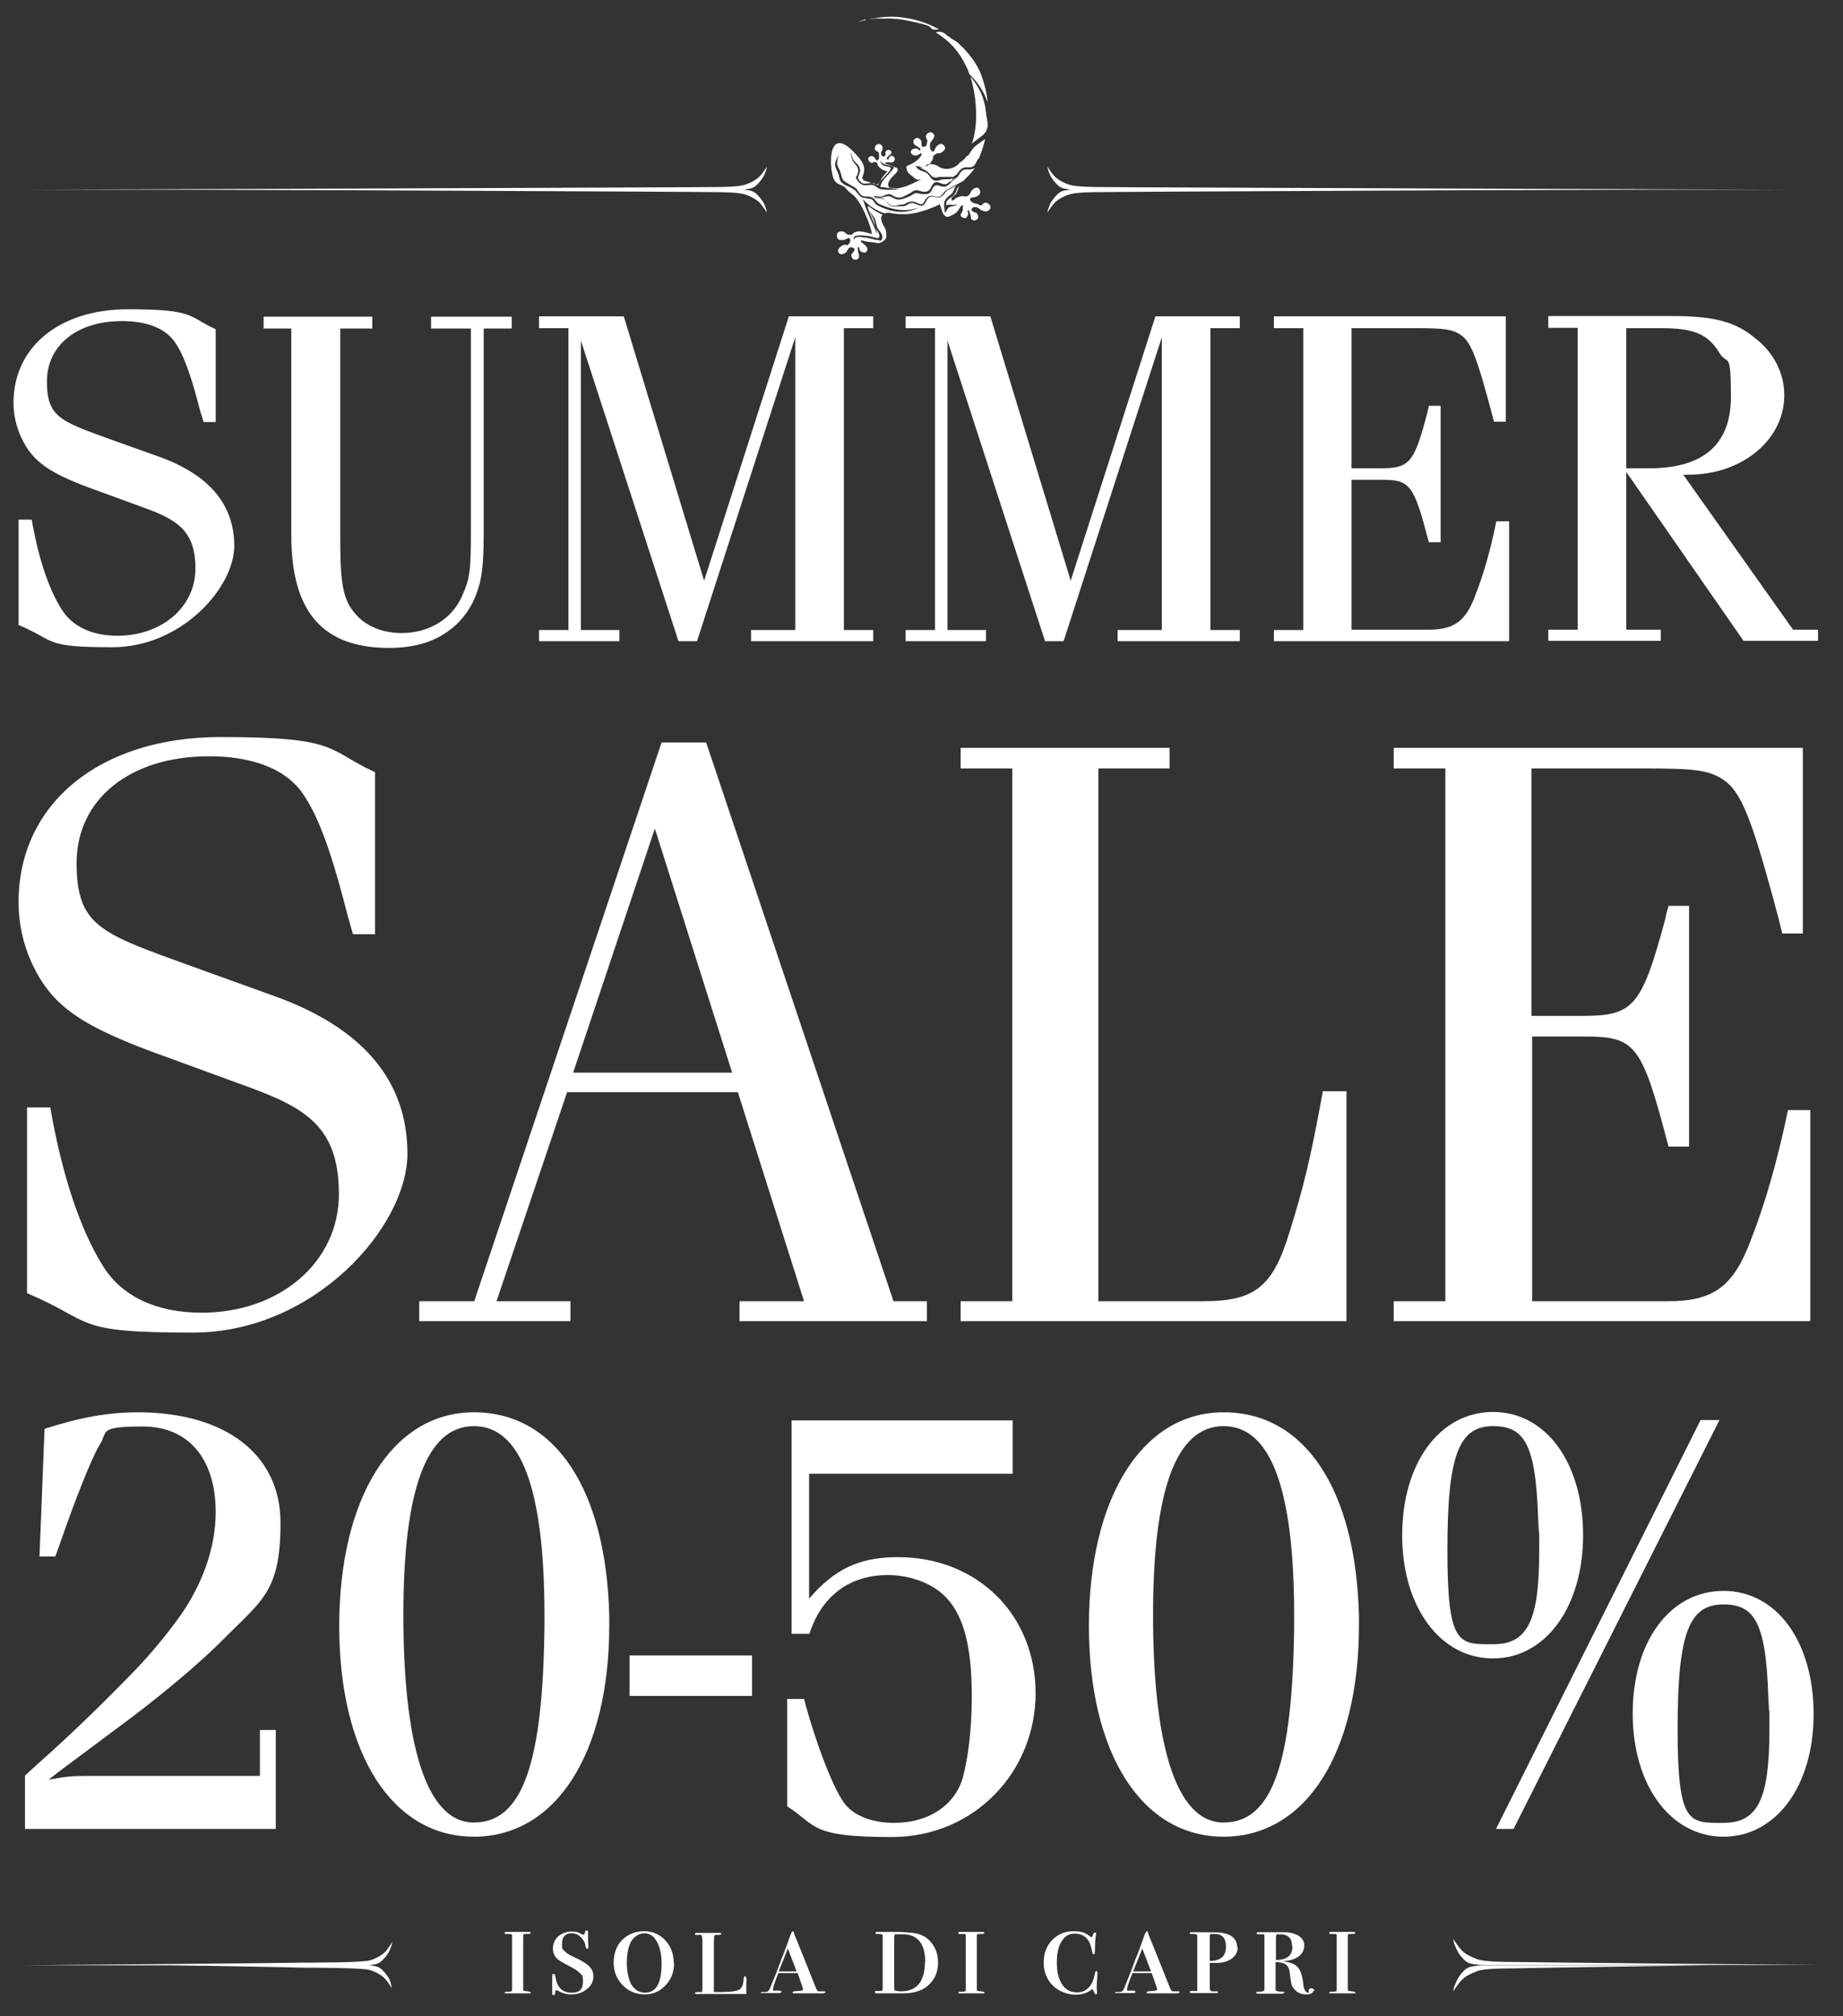 <?xml version="1.0" encoding="UTF-8"?>
<svg id="Livello_1" xmlns="http://www.w3.org/2000/svg" version="1.1" viewBox="0 0 546 597.1">
  <rect x="0" y="0" width="546" height="597.1" fill="#333333" stroke="none"/>
  <!-- Generator: Adobe Illustrator 29.5.1, SVG Export Plug-In . SVG Version: 2.1.0 Build 141)  -->
  <defs>
    <style>
      .st0 {
        fill-rule: evenodd;
      }

      .st0, .st1 {
        fill: #fff;
      }
    </style>
  </defs>
  <g>
    <path class="st1" d="M63.9,125h-3.6c-.4-1.3-.6-2.2-.9-2.9-3-11.8-5.2-17.5-7.9-21.2-2.9-3.8-8.2-5.8-15.4-5.8-13.3,0-22.2,7.2-22.2,17.9s4.2,11.8,19.3,17.3l14,5c14.7,5.3,22.2,14.1,22.2,26.4s-15.6,30-36.1,30-16.3-1.7-27.8-6.6v-31.2h3.9c1.9,11,4.9,20.3,8.8,26.5,3.2,5.2,9.1,7.9,16.6,7.9,13.1,0,23.1-8.5,23.1-19.9s-5.6-14.6-16-18.3l-12.3-4.5c-15-5.3-19.9-8.7-23.4-16.2-1.4-3.2-2.2-6.5-2.2-10.1,0-16.6,13.7-27.7,33.9-27.7s17.7,2.2,26,5.9v27.5h0Z"/>
    <path class="st1" d="M143.3,97.2v60.2c0,11.5-.7,15.7-3.3,21.1-1.7,3.3-4,6.1-6.9,8.2-4.6,3.5-10.5,5.2-17.9,5.2-19.6,0-28.9-10.7-28.9-33.3v-61.3h-8.2v-3.5h32.2v3.5h-9.5v62.5c0,14.4,1,18.6,5.5,23.1,3,2.9,7.6,4.6,12.7,4.6,8.1,0,15-4.2,17.9-11,2.3-5.2,2.6-7.2,2.6-19v-60.2h-11.8v-3.5h23.9v3.5h-8.3,0Z"/>
    <path class="st1" d="M206.5,189.9h-5.5l-28.9-89v85.7h11.4v3.3h-23.8v-3.3h8.7v-89.4h-8.7v-3.5h25.1l23.8,78.3,25.1-78.3h25v3.5h-8.7v89.4h8.7v3.3h-36.2v-3.3h13.1v-86.7l-29.1,90h0Z"/>
    <path class="st1" d="M315.1,189.9h-5.5l-28.9-89v85.7h11.4v3.3h-23.8v-3.3h8.7v-89.4h-8.7v-3.5h25.1l23.8,78.3,25.1-78.3h25v3.5h-8.7v89.4h8.7v3.3h-36.2v-3.3h13.1v-86.7l-29.1,90h0Z"/>
    <path class="st1" d="M447.2,189.9h-69.8v-3.3h8.7v-89.4h-8.7v-3.5h68.7v31.2h-3.5l-.6-2.3c-4.6-17.3-6.3-21.5-9.4-23.5-2.5-1.6-4.8-1.9-13.3-1.9h-18.9v41.5h8.4c8.8,0,10.1-1.4,14.1-16.6,0-.4.3-1,.4-1.9h3.5v40.4h-3.5c-4.5-17.2-5.5-18.5-14.1-18.5h-8.8v44.4h22.8c7.6,0,11-2.5,13.8-10,2.6-6.6,4.6-13.7,6.3-22.1h3.8v35.5h.1Z"/>
    <path class="st1" d="M516.6,189.9l-34.8-50.1v46.7h10.2v3.3h-33.3v-3.3h8.7v-89.4h-8.7v-3.5h36.4c12.5,0,18.9,1.6,24.8,6.5,5.6,4.3,8.7,10.4,8.7,17,0,13.1-12.4,23.5-28.4,23.5s-.9,0-1.6-.1l32.6,46h7.4v3.3h-22ZM481.8,138.7h6.8c16.2,0,24.2-7.2,24.2-21.2s-1-9.2-3.3-12.8c-3.5-5.8-7.6-7.5-17.5-7.5h-10.2v41.5Z"/>
  </g>
  <g>
    <path class="st1" d="M111,276.7h-6.4c-.8-2.3-1-3.8-1.5-5.1-5.3-20.9-9.2-30.8-14-37.4-5.1-6.6-14.5-10.2-27.2-10.2-23.4,0-39.2,12.7-39.2,31.6s7.4,20.9,34.1,30.6l24.7,8.9c26,9.4,39.2,25,39.2,46.6s-27.5,53-63.6,53-28.8-3.1-49.1-11.7v-55h6.9c3.3,19.3,8.7,35.9,15.5,46.8,5.6,9.2,16,14,29.3,14,23.2,0,40.7-15,40.7-35.1s-9.9-25.7-28.3-32.3l-21.6-7.9c-26.5-9.4-35.1-15.3-41.2-28.5-2.5-5.6-3.8-11.5-3.8-17.8,0-29.3,24.2-48.9,59.8-48.9s31.3,3.8,45.8,10.4v48.1h0Z"/>
    <path class="st1" d="M168,323.5l-20.9,61.9h21.9v5.9h-44.8v-5.9h16.3l55.5-165.5h13.2l55.5,165.5h9.9v5.9h-55.5v-5.9h19.1l-19.6-61.9h-50.7,0ZM169.8,317.7h47.1l-22.9-72.3-24.2,72.3Z"/>
    <path class="st1" d="M398.9,323.3v68h-114.3v-5.9h15.3v-157.8h-15.3v-6.1h61.9v6.1h-21.1v157.8h31.1c15.3,0,20.6-4.3,25.5-20.4,4.1-13,6.4-22.4,9.9-41.8h7.1,0Z"/>
    <path class="st1" d="M536.1,391.3h-123.2v-5.9h15.3v-157.8h-15.3v-6.1h121.2v55h-6.1l-1-4.1c-8.1-30.6-11.2-37.9-16.5-41.5-4.3-2.8-8.4-3.3-23.4-3.3h-33.4v73.3h14.8c15.5,0,17.8-2.5,25-29.3,0-.8.5-1.8.8-3.3h6.1v71.3h-6.1c-7.9-30.3-9.7-32.6-24.9-32.6h-15.5v78.4h40.2c13.5,0,19.3-4.3,24.4-17.6,4.6-11.7,8.1-24.2,11.2-39h6.6v62.4h-.2Z"/>
  </g>
  <g>
    <path class="st1" d="M81.8,541.7H7.4v-15.8l3.6-3.3c10.3-9.1,20.5-19.1,29-27.9,4.7-4.9,8.9-10,12.5-14.9,7.4-10,11.4-21.4,11.4-31.9,0-16-8.2-25.4-21.6-25.4s-10.3,1.6-12.7,5.3c-2.4,3.8-7.6,17.1-11.6,28.7l-1.6,4.5h-4.7l1.5-37.8c10.5-3.4,18.9-4.9,27.6-4.9,26,0,42.3,12.5,42.3,32.7s-5.4,22.9-16,33.6c-8,8.2-20.9,18.9-33.8,28.3l-15.8,11.8-3.1,2.4c5.1-.9,6.9-1.1,10.9-1.1h51.7v-13.6h4.7v29.4h0Z"/>
    <path class="st1" d="M180.5,478.5v2.9c0,37.9-15.8,62.6-40.1,62.6s-39.9-24.7-39.9-62.4,15.6-63.3,39.9-63.3,39.2,23.2,40.1,60.3h0ZM161.3,481.2v-2.7c0-37.4-6.9-56.1-20.9-56.1s-20.9,18.7-20.9,55.9,6.4,61.5,20.9,61.5,20.5-17.8,20.9-58.6h0Z"/>
    <path class="st1" d="M222.8,502.3h-36.3v-12h36.3v12Z"/>
    <path class="st1" d="M233.3,503.2h4.9c3.4,12.9,8.5,26.1,11.8,30.7,2.7,3.8,8.2,6,14.9,6,10.2,0,17.8-5.1,20.3-13.2,1.6-6,2.7-14.3,2.7-24.3,0-15.6-2.7-25-8.7-30.3-3.8-3.4-10-5.6-16.2-5.6-11.3,0-19.6,6.2-23.2,17.4h-5.3v-63.2h65.5v15.8h-60.3v37c7.6-8.9,15.1-12.3,26.3-12.3,23.6,0,40.8,17.1,40.8,40.3s-18.1,42.6-42.6,42.6-22.1-3.4-31-9.1v-31.8h.1Z"/>
    <path class="st1" d="M402.6,478.5v2.9c0,37.9-15.8,62.6-40.1,62.6s-39.9-24.7-39.9-62.4,15.6-63.3,39.9-63.3,39.2,23.2,40.1,60.3h0ZM383.4,481.2v-2.7c0-37.4-6.9-56.1-20.9-56.1s-20.9,18.7-20.9,55.9,6.4,61.5,20.9,61.5,20.5-17.8,20.9-58.6h0Z"/>
    <path class="st1" d="M469,454.7c0,21.2-11.1,36.5-26.7,36.5s-26.9-15.2-26.9-36.5,11.1-36.5,26.9-36.5,26.7,15.2,26.7,36.5ZM455.8,453.8c-.5-24.7-3.3-31.4-13.4-31.4s-13.6,8.2-13.6,36.7,3.4,27.9,13.6,27.9,13.6-7.1,13.6-27.4,0-3.8-.2-5.8h0ZM448.5,541.7h-5.3l60.6-121.1h5.6l-61,121.1h0ZM537.3,507.7c0,21.2-11.1,36.3-26.7,36.3s-26.9-15.1-26.9-36.5,11.1-36.3,26.9-36.3,26.7,15.1,26.7,36.5ZM524,506.8c-.5-24.9-3.3-31.6-13.4-31.6s-13.6,8.2-13.6,36.8,3.4,27.9,13.6,27.9,13.6-7.1,13.6-27.6,0-3.8-.2-5.6h0Z"/>
  </g>
  <g>
    <path class="st1" d="M226.8,50.8c-.2.6-.5,1.5-1.3,2.5s-1.5,1.9-2.7,2.4c0,0-1.5.5-3.8.5H7.3s202.3-.7,204-.8c1.7,0,7.5,0,9.4-.7,1.9-.6,3-1.3,4-2.1,1.3-1.2,2.5-3.3,2.5-3.3,0,0-.2,1.1-.4,1.7v-.2Z"/>
    <path class="st1" d="M226.8,61.5c-.2-.6-.5-1.5-1.3-2.5s-1.5-1.9-2.7-2.4c0,0-1.5-.5-3.8-.5H48.8s160.7.7,162.5.8c1.7,0,7.5,0,9.4.7,1.9.6,3,1.3,4,2.1,1.3,1.2,2.5,3.3,2.5,3.3,0,0-.2-1.1-.4-1.6h0Z"/>
  </g>
  <g>
    <path class="st1" d="M310.7,50.8c.2.6.5,1.5,1.3,2.5s1.5,1.9,2.7,2.4c0,0,1.5.5,3.8.5h211.7s-202.3-.7-204-.8c-1.7,0-7.5,0-9.4-.7-1.9-.6-3-1.3-4-2.1-1.3-1.2-2.5-3.3-2.5-3.3,0,0,.2,1.1.4,1.7v-.2Z"/>
    <path class="st1" d="M310.7,61.5c.2-.6.5-1.5,1.3-2.5s1.5-1.9,2.7-2.4c0,0,1.5-.5,3.8-.5h170.2s-160.7.7-162.5.8c-1.7,0-7.5,0-9.4.7-1.9.6-3,1.3-4,2.1-1.3,1.2-2.5,3.3-2.5,3.3,0,0,.2-1.1.4-1.6h0Z"/>
  </g>
  <g>
    <g>
      <path class="st1" d="M115.8,576.7c-.2.6-.5,1.5-1.3,2.5s-1.5,1.9-2.7,2.4c0,0-1.5.5-3.8.5H6.3s82.3-.7,84-.8c1.7,0,17.5,0,19.4-.7,1.9-.6,3-1.3,4-2.1,1.3-1.2,2.5-3.3,2.5-3.3,0,0-.2,1.1-.4,1.7v-.2h0Z"/>
      <path class="st1" d="M115.8,587.4c-.2-.6-.5-1.5-1.3-2.5s-1.5-1.9-2.7-2.4c0,0-1.5-.5-3.8-.5h-60.2s40.7.7,42.4.8c1.7,0,17.5,0,19.4.7,1.9.6,3,1.3,4,2.1,1.3,1.2,2.5,3.3,2.5,3.3,0,0-.2-1.1-.4-1.6h.1Z"/>
    </g>
    <g>
      <path class="st1" d="M431,588c.3-.7.6-1.6,1.4-2.8.9-1.1,1.6-2.1,3-2.6,0,0,1.7-.5,4.2-.5h66.3s-55.8.8-57.7.9c-1.9,0-8.4,0-10.5.8s-3.3,1.4-4.4,2.4c-1.4,1.3-2.8,3.7-2.8,3.7,0,0,.2-1.2.4-1.8h0Z"/>
      <path class="st1" d="M431,576.1c.3.7.6,1.6,1.4,2.8.9,1.1,1.6,2.1,3,2.6,0,0,1.7.5,4.2.5h98.2s-87.7-.8-89.6-.9c-1.9,0-8.4,0-10.5-.8s-3.3-1.4-4.4-2.4c-1.4-1.3-2.8-3.7-2.8-3.7,0,0,.2,1.2.4,1.8h.1Z"/>
    </g>
  </g>
  <g>
    <path class="st1" d="M157.3,590.2c0,.2-.1.2-.4.2h-6.7c-.5,0-.7,0-.7-.2s.3-.3.9-.3,1.2,0,1.3-.3v-16.5s-.3-.3-.6-.3h-1.2c-.2,0-.4,0-.4-.3s.2-.3.5-.3h6.6c.4,0,.6,0,.6.3s-.5.3-1.4.3-.6,0-.7.2-.1.5-.1,1.1v15.1c0,.3,0,.4.3.5.2,0,.7,0,1.4.2.3,0,.5,0,.5.3h0Z"/>
    <path class="st1" d="M175.8,585.3c0,1.5-.6,2.8-1.9,3.8-1.3,1.1-2.8,1.6-4.6,1.6s-2.8-.4-4.2-1.2h-.3c-.2,0-.3,0-.3.4s0,.5-.1.7c0,.2-.2.3-.4.3s-.4,0-.4-.4v-5.1c0-.5.1-.8.4-.8s.5.4.6,1.2c.5,2.9,2.1,4.4,4.7,4.4s3.4-1.1,3.4-3.3-.3-1.8-.8-2.4c-.5-.6-1.6-1.3-3.1-2.1-2-1-3.3-1.8-3.9-2.4-.7-.8-1.1-1.7-1.1-2.9s.5-2.7,1.6-3.6c1.1-.9,2.4-1.4,4-1.4s2.1.3,3.2.9h.3c.2,0,.3-.2.4-.6,0-.4.2-.6.5-.6s.4,0,.4.4,0,.2,0,.3v1.6c0,.6,0,1.1.1,2.2v.4c0,.3-.1.5-.3.5s-.4-.2-.5-.7c-.2-1.2-.7-2.1-1.5-2.8-.7-.7-1.6-1.1-2.6-1.1-1.9,0-2.9,1-2.9,3.1s.3,1.6.8,2.2c.3.3.6.6.9.8.3.2,1.3.7,2.8,1.4,1.7.8,3,1.7,3.7,2.4.7.8,1.1,1.7,1.1,2.8h0Z"/>
    <path class="st1" d="M199.7,581.4c0,2.6-.8,4.8-2.5,6.6s-3.7,2.7-6.2,2.7-4.8-.9-6.5-2.7c-1.8-1.8-2.7-4.1-2.7-6.7s.8-5,2.5-6.7,3.9-2.6,6.5-2.6,4.6.9,6.3,2.7,2.5,4.1,2.5,6.8h0ZM196,581.6c0-3.1-.6-5.5-1.9-7.3-.8-1.1-1.9-1.7-3.3-1.7s-3.4,1.1-4.2,3.2c-.6,1.5-.9,3.4-.9,5.7s.5,4.9,1.4,6.4c1,1.5,2.3,2.3,4,2.3,3.3,0,4.9-2.9,4.9-8.6h0Z"/>
    <path class="st1" d="M221.1,586.8v3.8h-14.7c-.3,0-.5,0-.5-.3s.5-.3,1.6-.3.5,0,.5-.2.1-.4.1-.9v-13.4c0-1.5-.1-2.3-.4-2.4h-1.4c-.3,0-.4,0-.4-.3s.2-.3.5-.3h6.5c.5,0,.8,0,.8.3s-.4.2-1.3.3c-.4,0-.7,0-.8.3,0,.2-.1.7-.1,1.7v14.9h2.3c2.9,0,4.7-.3,5.4-.8.6-.5,1-1.4,1.1-2.9,0-.6.2-1,.4-1,.3,0,.5.6.5,1.8v-.3h-.1Z"/>
    <path class="st1" d="M244.2,590.2c0,.2-.3.2-.8.2h-7.9c-.5,0-.7,0-.7-.3s.5-.3,1.4-.4c1.1,0,1.7-.2,1.7-.4s0-.3-.2-.8c0-.2-.4-1.1-.9-2.7l-.5-1.4h-5.7c-1.1,2.7-1.6,4.3-1.6,4.8s.2.4.5.4h1.5c.3,0,.5.2.5.4s-.3.3-.8.3h-5.4s.2-.3.5-.3h1c.5,0,.7-.2.9-.4.2,0,.8-1.6,2-4.6.5-1.2.9-2.3,1.3-3.4.2-.4.3-.7.3-.8s.2-.5.3-.8c.5-1.1,1.1-2.8,1.9-5l.6-1.7.3-.7c.2-.4.3-.6.5-.6s.3.4.5,1.1c.8,1.9,2.9,7.1,6.2,15.4.3.8.6,1.3.9,1.3h1.3c.5,0,.8,0,.8.4h-.4ZM236,583.9l-2.6-6.8c-.6,1.6-1.5,3.9-2.7,6.8h5.3Z"/>
    <path class="st1" d="M277.9,581.3c0,3.1-1.2,5.5-3.6,7.3-1.7,1.2-4,1.8-6.7,1.8h-7.7c-.5,0-.7,0-.7-.4s.2-.3.5-.3h.9c.5,0,.8,0,.9-.4v-16.2c-.1-.2-.6-.3-1.4-.3s-.7,0-.7-.3.2-.3.7-.3h4.5c3.5,0,6,.2,7.4.6,1.8.5,3.2,1.5,4.3,3.1,1.1,1.6,1.6,3.3,1.6,5.4h0ZM274.1,581.2c0-5.5-2.2-8.3-6.7-8.3s-2.1,0-2.3.2c-.1,0-.2.6-.2,1.5v14.1c0,.5.1.8.3.9.2,0,.8.2,1.7.2,4.7,0,7.1-2.9,7.1-8.6h.1Z"/>
    <path class="st1" d="M291.7,590.2c0,.2-.1.2-.4.2h-6.7c-.5,0-.7,0-.7-.2s.3-.3.9-.3,1.2,0,1.3-.3v-16.5c0-.2-.3-.3-.6-.3h-1.2c-.2,0-.4,0-.4-.3s.2-.3.5-.3h6.6c.4,0,.6,0,.6.3s-.5.3-1.4.3-.6,0-.7.2-.1.5-.1,1.1v15.1c0,.3,0,.4.3.5s.7,0,1.4.2c.3,0,.5,0,.5.3h.1Z"/>
    <path class="st1" d="M325.1,584.5v.7c-.1,1.4-.2,2.5-.2,3s0,1,.1,1.8v.3c0,.3-.1.4-.3.4s-.4-.2-.6-.7l-.4-.8v-.2c-1.3,1.2-3,1.8-5.1,1.8s-4.9-.9-6.7-2.7c-1.8-1.8-2.7-4.1-2.7-6.8s.8-4.9,2.5-6.7c1.7-1.7,3.8-2.6,6.3-2.6s3.7.5,5,1.6c.1,0,.2.2.3.2s.3-.2.4-.5c.2-.6.4-.9.7-.9s.3,0,.3.3v.4c-.2.9-.3,2.3-.3,4s-.2,1.7-.4,1.7-.4-.2-.4-.6c-.3-1.4-.6-2.5-1-3.2-.9-1.5-2.3-2.3-4.2-2.3s-2.9.8-3.9,2.3-1.4,3.7-1.4,6.4.5,4.8,1.6,6.4,2.5,2.3,4.3,2.3,2.5-.5,3.5-1.4c.9-.9,1.5-2.2,1.8-3.9.1-.7.3-1,.5-1s.4.3.4.8h0Z"/>
    <path class="st1" d="M349.1,590.2c0,.2-.3.2-.8.2h-7.9c-.5,0-.7,0-.7-.3s.5-.3,1.4-.4c1.1,0,1.7-.2,1.7-.4s0-.3-.2-.8c0-.2-.4-1.1-.9-2.7l-.5-1.4h-5.7c-1.1,2.7-1.6,4.3-1.6,4.8s.2.4.5.4h1.5c.3,0,.5.2.5.4s-.3.3-.8.3h-5.4s.2-.3.5-.3h1c.5,0,.7-.2.9-.4.2,0,.8-1.6,2-4.6.5-1.2.9-2.3,1.3-3.4.2-.4.3-.7.3-.8s.2-.5.3-.8c.5-1.1,1.1-2.8,1.9-5l.6-1.7.3-.7c.2-.4.3-.6.5-.6s.3.4.5,1.1c.8,1.9,2.9,7.1,6.2,15.4.3.8.6,1.3.9,1.3h1.3c.5,0,.8,0,.8.4h-.4,0ZM341,583.9l-2.6-6.8c-.6,1.6-1.5,3.9-2.7,6.8h5.3Z"/>
    <path class="st1" d="M366.7,576.6c0,1.5-.6,2.6-1.8,3.5-1.2.9-2.8,1.3-4.7,1.3s-.8,0-1.6,0h-.2v7.2c0,.7.2,1.1.5,1.2h1.5c.6,0,.4,0,.4.3s-.2.2-.5.2h-7.2c-.4,0-.6,0-.6-.3s.1-.3.3-.3h1.9v-16.5c0-.2-.5-.4-1.3-.4h-.5c-.3,0-.4,0-.4-.3s.1-.2.4-.2h3c3.4,0,5.5,0,6.3.2,2.8.5,4.3,1.9,4.3,4.2h.2ZM363.2,576.6c0-2.5-1.1-3.8-3.4-3.8s-1.1,0-1.2.2c-.2,0-.2.4-.2.9v6.9c3.2,0,4.8-1.4,4.8-4.2h0Z"/>
    <path class="st1" d="M389.1,589.4c0,.9-.7,1.3-2.2,1.3s-2.6-.5-3.5-1.6c-.4-.5-.7-1-.8-1.4-.1-.5-.3-1.6-.5-3.4-.1-1.1-.5-1.9-1.1-2.4s-1.6-.7-3.1-.8v8.2c0,.4.6.6,2,.6s.4,0,.4.3-.2.3-.6.3h-6.4c-.7,0-1.1,0-1.1-.3s.1-.3.4-.3h.6c.9,0,1.4-.2,1.4-.6v-15.8c0-.3,0-.5-.2-.6h-1.2c-.7,0-.9,0-.9-.3s.2-.3.6-.3h7.6c1.8,0,3.2.4,4.3,1.1,1.1.7,1.6,1.7,1.6,2.9s-.6,2.4-1.7,3.2-2.8,1.3-4.8,1.4c2.2.2,3.8.8,4.6,1.8.8.9,1.4,2.6,1.6,5,.2,1.6.7,2.5,1.5,2.5s.2,0,.2,0v-.3c-.2-.3-.1-.3-.1-.3,0-.5.3-.7.8-.7s.9.3.9.8h-.3v-.3h0ZM382.8,576.5c0-2.4-1.2-3.6-3.5-3.6s-1,0-1.1.2c-.1,0-.2.4-.2.9v6.5c3.3,0,4.9-1.3,4.9-4h0Z"/>
    <path class="st1" d="M401.6,590.2c0,.2-.1.2-.4.2h-6.7c-.5,0-.7,0-.7-.2s.3-.3.9-.3,1.2,0,1.3-.3v-16.5c0-.2-.3-.3-.6-.3h-1.2c-.2,0-.4,0-.4-.3s.2-.3.5-.3h6.6c.4,0,.6,0,.6.3s-.5.3-1.4.3-.6,0-.7.2-.1.5-.1,1.1v15.1c0,.3,0,.4.3.5s.7,0,1.4.2c.3,0,.5,0,.5.3h.1Z"/>
  </g>
  <path class="st0" d="M260.4,71.1c-.5,0-1,0-1.5-.2-1.1-.3-2-.5-3.1-.6-1.5-.2-2.7-.4-3.1,1.3.3-.6.1-.9.3-1.3.3-.9,3.2-.5,4-.4,1,0,1.8.5,2.8.6h.5c.4-.6.2-1.1-.1-1.6-.9-1.5-.9-1.6-1.2-3.2-.2-1-1.1-2.5-1.6-3.4.3.4.7.9,1,1.3,1,1.4.8,1.1,1.2,2.7.3,1.5.7,1.6,1.4,2.7.5.7.7,2.2-.4,2.3M263.9,49.7c.2,1.1-3.6,3.8-3.8,5.2h0c-.7-.4-1.2-.9-2.8-.6-.5,0-1.2.2-1.7,0-.5-.2-1.4-1.1-1.4-1.6s.5-1.4.6-2c.1-1.6-.9-2-1.7-3-1.2-1.4-.1-2.1-2.3-3.2,1.3.7,1.2.9,1.5,2.2.5,2.1,2.3,2.3,1.9,4.3-.3,1.7-1.2,1.1,0,2.7,1,1.2,1.8,1.3,3.2,1.1,2-.3,2.2.9,3.4,1.2,1.5.3,3.9.3,5.4,0-1.6-.2-3.2-.3-4.8-.6h-.6c.6-2.7,2-2.8,4.1-5.8-1.5-1.1-3.4-.3-4.1-2.2.2,2.4,2.3,1.5,3.1,2.3h0ZM259.7,58.3c1.1.2,1.4.3,2.5,0,2.3-.9,2.4,1.8,5.9.4.7-.3,1.4-.5,2-.9,1.5-1.1,1.7-.4,3.3-.3h1.2c.8-.2,1.1-.5,1.5-1.3,1-2.3,2-.9,3.5-.9s2.3-1.7,3.2-2.3c.7-.4.8-.4,1.3-1.2.9-1.5,1.3-1.7,3-1.6.8,0,1.3-.2,1.7-.5-.9,1.5-2.2,2.6-3.3,3.8l-.5.3c-.7.4-4.7,2.5-5,2.8-.8.7-1,1.9-2.5,1.7-1.1-.2-2-.7-3,.4-1.1,1.3-.8,2.4-2.8,1.4-1.2-.6-2-.5-3.1,0-.6.3-.8.5-1.4.5-1.1,0-1.5.4-2.4.4-2.1,0-1.6-2.1-4.6-2.3-.8,0-1,0-1.4-.3.3,0,.6,0,.9.2v-.3h0ZM281.4,53.7c-.9,1.1-1.7,1-2.9.5-2.4-1.1-2.4,1.6-3.3,2.2-1.7,1.1-2.6-.3-4.2,0-.9.3-1,.7-1.7,1-1.1.5-2.1,1.3-3.3,1.1-1.8-.2-1.8-1.7-4-.6-.9.5-1.4.3-2.4.2h-.9c-.2,0-.4-.2-.7-.4.3.2.5.3.7.4q0,0,0,0h0c.5.3.6.2,1.8.4,2.9.4,1.8,3.2,5.3,2.6h1.7c1.4,0,1.9-1.7,4-.6.8.4,1.9.8,2.5-.2.7-1.1.9-2.4,2.7-2,1.1.2,1.8.5,2.7-.5.9-.9.4-.9,1.8-1.7.8-.4,1.5-.8,2.3-1.3-.3.2-.5.5-.6.7-.6,1.2-.3,1.5-1.7,2.5-2.3,1.8-1.3,2.8-1.3,5.1.4-.5.5-.6.8-1.2.4-.8,1.4-.7,2.3-1,1.7-.6.3-.2-.6-.2s-1.5-.3-2,.2c-.5-2,1.6-2.1,2.5-3.5.7-1.2.3-1.4,1.4-2.4-.2.3-.4.7-.5,1.1l-.4,1c-.2.7-1.2,1-1.4,1.5-.4,1,.3.9.7.5.4-.4.7-.6,1.7-.9,1-.3.9,0,1.5,0s.6,0,1.2-.5c.5-.4.3-.8.9-1.4.6-.6,1.3-.8,1.6-.7.3,0,.7.6.8,1.1,0,.5,0,.9-.7,1.3s-.9.4-1.6.5c-.8,0-1,.7-.2,1.3.5.4,1,.5,1.6.6.5.2,1.2.7,1.4.3.2-.4,1.1-1.1,2-.3,1.1.9.3,2.3-1,2.2-.6,0-1.4-.4-1.8-.8-.4-.4-1.6-.7-2-.2-.4.4-.6.9.9,1.4.5,0,.7.7.8,1.1,0,.4,0,.6-.4.9-.2.2-.5.3-.7.3s-.4,0-.6-.2c-.3,0-.5-.4-.5-1s-.5-1.2-.5-1.6-.7-.2-.4.3c.1.3.2.7,0,1h0c-.2.4-.4.8-.8.8-.6,0-1.1-.3-1.3-.7-.2-.7.9-1.1.6-2.3.3-.9-.2-1.2-.9,0-.8,1.5-1.4,1.7-3,2.5-.7.3-1.2,0-1.6-.4-.5-.4-.8-2-1.2-2.9,0,0,0-.3-.1-.3l-1,.5c-4.9,2.1-8.7,3.1-14,2,0,0-.7,0-1.4.2-2.9-1-5.7-3-6.6-4.7.4,0,.9.2,1.6.3,2.2,0,1.6,1.4,3.1,2.1,4.2,2.1,8.3,2.7,12.6.3-3.6,1.7-7.5,1.1-11.1-.3-1.2-.5-1.5-.5-2.2-1.5-1.6-2-2.8-.6-4.2-1.6h0c-.1,0-.3-.2-.4-.4-1-1-.5-1.3-2-2.1-.5-.3-1-.6-1.5-.9-.5-.3-1.3-.7-1.6-1.2-.4-.6-.5-1.8-.9-2.7-.8-1.6-1-1.8-.6-3.6,0,0,.2-1.5,0-.7-.1.4-.3.8-.5,1.2-.7,1.9,0,2.4.6,3.9.7,1.7,0,2.2,1.9,3.4.4.2.7.4,1.1.5.8.4,1.9.9,2.4,1.6.7.9,1.1,1.4,1.8,1.7,1.5,5.2,3.2,7.6,4.3,10.9,0-2.7-3.7-8.4-2.4-8.3,1.3,1.1,2.7,1.9,4.1,2.5-.6.5-.8,1.6.6,3.8.5.8.6,2.5.4,3.1s-1.7,1.7-2.5,1.5c-1.9-.4-2.6-.2-3.9-.6-1.3-.4-1.4,0-.7.5s1.3,1,1.5,1.6c.2.3,0,1.1-.6,1.3-.5,0-.8,0-1.2-.3h0c-.3-.2-.5-.5-.5-.9,0-.6-.6-.5-.5,0,.1.4,0,1,.3,1.6.2.4.1.9,0,1.2-.2.3-.3.4-.7.5h-.5c-.5,0-.6-.3-.8-.6-.2-.4-.3-.9.1-1.3,1.1-1.2.7-1.5.1-1.6-.5-.2-.6-.3-1,0s-.6.9-.9,1.3c-.4.4-1,.6-1.4.6-.6,0-1.1-.5-1-1.2,0-.3.3-.6.6-.9.7-.7,1.6-.9,2.1-.5h0l.6-.6.2-.4c.3-1-.1-1.4-.9-1-.7.4-.9.4-1.7.4s-1-.3-1.2-.8c-.2-.4,0-1,.1-1.3.2-.3.9-.6,1.7-.4s.8.8,1.5.9c.7,0,.8.2,1.3-.2.4-.4.2-.4,1.3-.7,1-.3,3.7.5,4.3.7.5.2-1.8-7.4-4.8-10.9-.8-.9-1.9-1.4-2.6-2.4-.8-1.2-2.3-1.1-3.2-2.1-.4-.4-.6-.8-.8-1.4-.4-1.3-.7-3.4-.6-5.3.1-3.9,1.7-7.2,6.4-2.5,3.4,3.4,4,4.9,3,7.5-.6,1.5,1.3,1.4,2.3,1.9,3.1,1.3,2.5-.4,3.6-1.7l1.4-1.7c-.4,0-1.7-.3-2.5-1.3-.5-.5-.4-.5-.5-.9s-.3-.4-.7-.5c-.4-.2-.5.4-1.1.2s-.9-.8-.9-1.1c0-.6.9-1.1,1.4-.8.4.3.6.4.8.9.3.5.8.4,1-.3.1-.4,0-.8,0-1.2,0-.9-.4-.7-.8-1-.5-.3-.6-.7-.2-1.5.3-.6,1.5-.8,1.9,0,.2.4.3,1,0,1.4-.4.5-.3,1-.2,1.3.1.3.2.3.6.4.4,0,.8,0,.6-1,0-.4.2-.7.5-.8.2,0,.4-.2.8,0,.7.2.6,1.1,0,1.4-.5.3-.7.7-.9.9h0c0,.3,0,.4.3.4h.3c0-.3,0-.5.2-.7.4-.4,1-.5,1.3,0,.4.3.4.9,0,1.3-.5.5-.7.3-1.2.3h-.9c-.7,0-.7.3.2.6,1,.2,1.1.4,2.7,1,.5.2.4.7.2,1.1-.2.4-1.4,1.5-1.9,2.1-.6.8-1.2,1.9-.4,2.7,1.1,0,2.3.4,3.4,0,2.5-.5,4.7-2,7.1-2.9-.9.4-2,.9-2.9.2-.7-.7-2.1-1.5-2.3-2.2s-.6-1.4.2-1.7c3.6-1.3,4.7-4,3.7-3.5-1,.6-1.7.7-2.2.4-.8-.5-.9-.9-.3-1.6.3-.2.6-.3,1-.3h0c.4,0,.7,0,1,.4.4.5.7-.3.3-.5-.3-.2-.6-.5-1.2-.8-.8-.3-.7-1.4-.7-1.4,0,0,.2-.4.6-.7.4-.2.7-.2,1,0,.4.2.8.6.8,1.1-.1,1.6.4,1.5,1,1.3.3,0,.5-.4.6-.7,0-.4,0-.3.1-.7.2-.6-.4-.9-.4-1.5,0-.9,1-1.5,1.6-1.3,1.1.4,1.1,1.2.5,2-.3.4-.6.8-.8,1.2-.2.5-.1,1.1,0,1.7.4,1,1,1,1.3.3s.4-.9,1-1.4,1-.4,1.4-.2.7.7.7,1.1-.4.8-1.1,1.3c-.7.4-1,0-1.6.4s-.8.4-.9.9c0,.6.1.5-.5,1.4s-.9,1.1-1.4,1.3h-.2c-.9.2-1.3.3-2.7,0-.6,0-.7-.2-.4,0,.8.9.9,1.1,2.1,1.5,1.6.5,1.6.9,2.5,2,1.3,1.6,2.6.4,4,.4s1.7,0,2.6-.3c-.2.3-.3.6-.7,1h-.3ZM282.1,52.7c-.1,0,0,0,.1-.2v.2h-.1ZM286.7,46.3c2-3.2,1.7-2.6,4.7-4.8.2,0,.4-.3.5-.4-.5,2-1.1,3.9-1.9,5.8-.3.2-.5.5-.8,1.2-1.3,2.7-2.8.5-4.6,2.1-.9.8-.7,1.3-1.9,2-.1,0-.3.2-.4.2h-4c-2.2.6-2.1-.3-3.5-1.5-.7-.6-1.8-.9-2.2-1.4.9,0,1.7-.3,2.3-.9h.1c1,0,2.1,0,3,.7,1.8,1.2,4.1.8,5.5-.3.3-.2.6-.5.8-.8.9-.6,1.6-1.2,2.2-2.1h.2v.2h0ZM292.1,33.2c.1,1.3.5,2.5.5,3.6s-.1,1-.2,1.4c-.2.7-.7,1.5-1.7,2.2-1.4,1.1-2.1,1.5-2.8,2.2,2-5.5,1.5-13.8-.4-19.9,2.5,2.9,4.2,6.3,4.6,10.5ZM281,10.7c.8.8,1.4,1,2.3,1.6,0,0,.2.1.3.2,2.9,2.6,5.8,6.1,7.1,9.7,1,2.8,1.7,5.5,1.9,8.3-.1-.5-.4-1.2-.7-1.9-1.1-2.5-2.7-4.7-4.7-6.6-.3-.9-.6-1.7-1-2.4-1.7-3.6-4-6.5-7.2-8.8-.6-.4-1.2-.9-1.8-1.2.9-.3,2.1-.5,3.7,1.2h.1ZM256.4,6c.9-.2,1.9-.5,2.8-.6,2.8-.5,5.6-.6,8.4-.2,3.8.5,7.4,1.7,10.6,3.5h0c-1.1,0-1.7.4-2.5-.5-.6-.7-1.2-.7-2.1-1-1.4-.4-2.8-.7-4.3-1-2.5-.6-5.1-.8-7.6-.7h-2.9,1.6-1.2c-2.4.3-3,.5-5.3,1.1l2.5-.9v.2h0Z"/>
</svg>